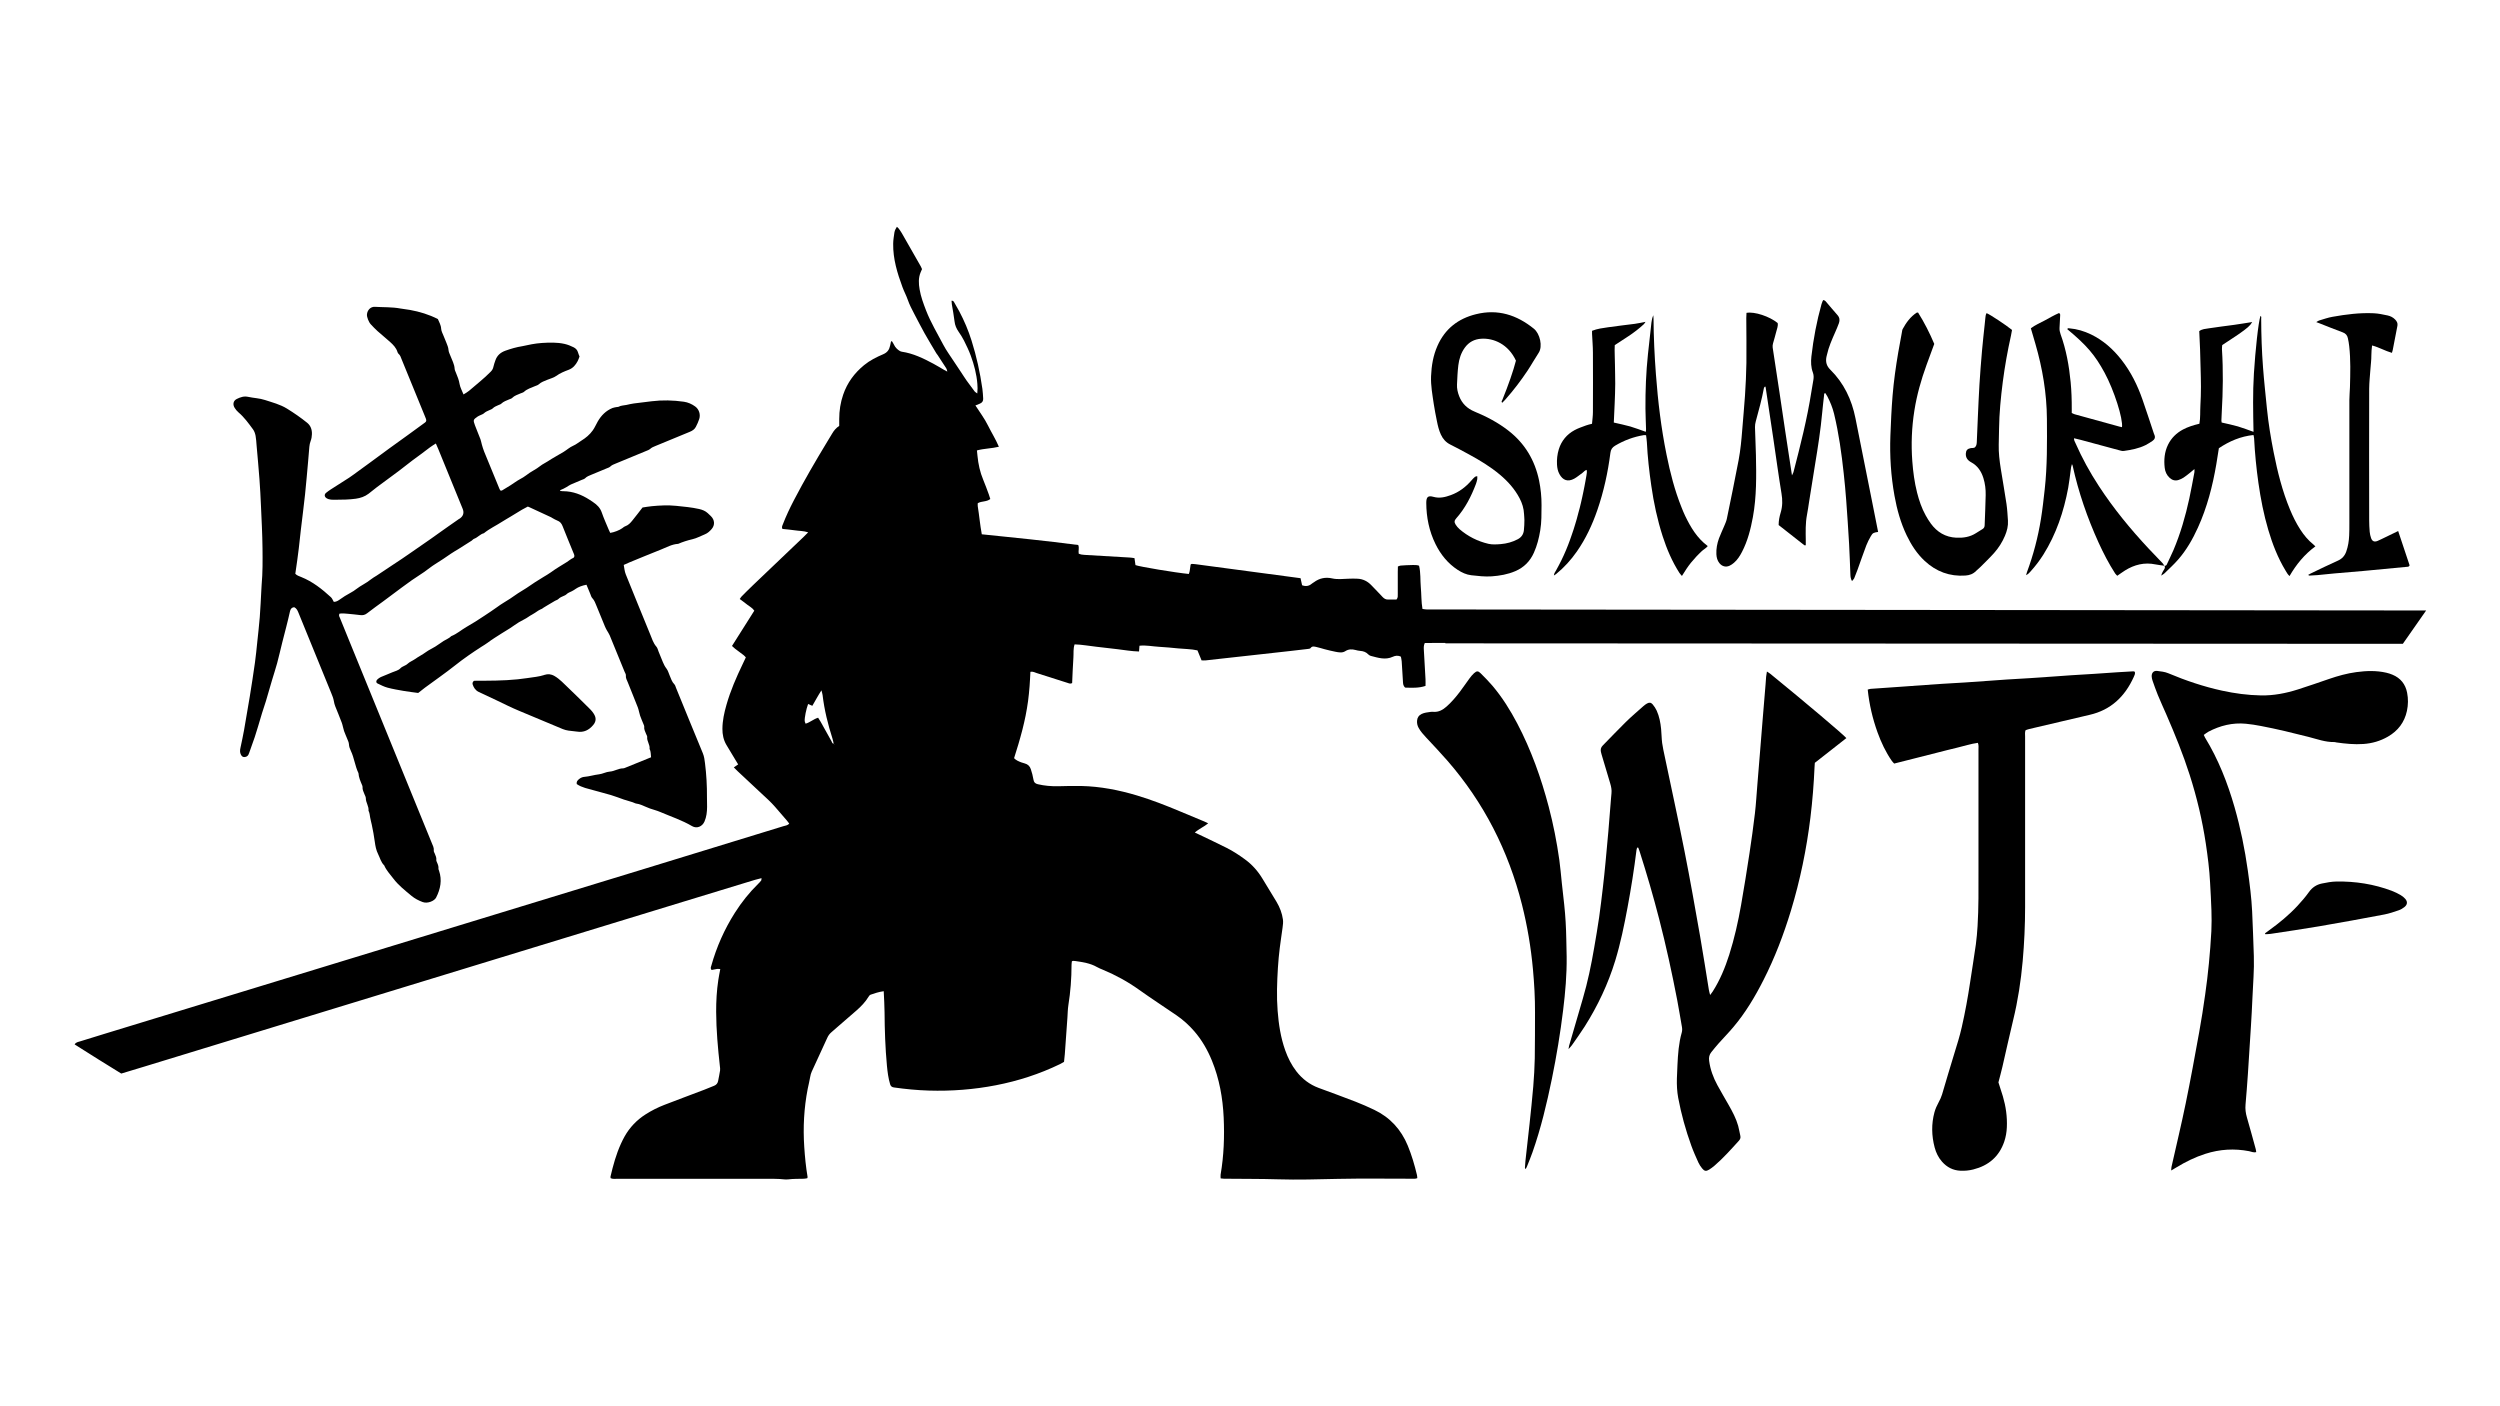 <?xml version="1.0" encoding="UTF-8"?>
<svg id="SamuraiWTFLogoVector_Image" data-name="SamuraiWTFLogoVector Image" xmlns="http://www.w3.org/2000/svg" viewBox="0 0 632 355.5">
  <g>
    <path d="M133.35,128.1c-.55,.29-.99,.51-1.41,.76-.96,.57-1.93,1.15-2.88,1.75-.69,.43-1.4,.81-2.08,1.25-1.54,1-3.22,1.77-4.66,2.94-.95,.23-1.55,1.08-2.46,1.4-.24,.08-.41,.34-.64,.49-1.13,.73-2.27,1.44-3.41,2.16-.61,.38-1.25,.72-1.83,1.13-1.28,.9-2.59,1.77-3.93,2.6-.99,.61-1.89,1.37-2.84,2.03-1.03,.71-2.1,1.38-3.13,2.09-.85,.59-1.68,1.21-2.51,1.82-1.55,1.15-3.09,2.31-4.64,3.46-1.37,1.02-2.78,1.99-4.12,3.05-.56,.44-1.1,.55-1.77,.46-1.04-.14-2.08-.22-3.12-.33-.72-.07-1.43-.14-2.1-.03-.26,.48,0,.8,.13,1.12,.82,2.03,1.64,4.04,2.47,6.07,6.91,16.93,13.83,33.85,20.73,50.78,.25,.62,.6,1.22,.51,1.95-.03,.24,.16,.51,.26,.76,.19,.51,.46,.99,.38,1.57-.03,.2,.09,.44,.18,.65,.22,.5,.43,.99,.36,1.57-.02,.16,.09,.35,.15,.52,.81,2.38,.36,4.64-.75,6.8-.43,.83-2.14,1.58-3.38,1.12-1.03-.38-2-.88-2.84-1.58-1.63-1.36-3.32-2.67-4.61-4.39-.81-1.07-1.75-2.04-2.28-3.3-.83-.78-1.05-1.88-1.54-2.84-.5-.99-.7-2.05-.84-3.11-.2-1.47-.46-2.92-.77-4.36-.13-.61-.31-1.22-.41-1.83-.09-.58-.14-1.15-.41-1.69,.12-1.12-.69-2.05-.68-3.16,0-.34-.22-.69-.35-1.02-.22-.59-.54-1.15-.48-1.82,.02-.17-.07-.36-.14-.52-.4-.96-.83-1.91-.89-2.97-.88-1.8-1.06-3.83-1.93-5.64-.25-.53-.45-1.06-.48-1.68-.02-.48-.28-.95-.46-1.42-.24-.64-.55-1.25-.77-1.9-.23-.68-.33-1.41-.57-2.08-.52-1.41-1.11-2.79-1.66-4.18-.16-.42-.28-.84-.35-1.3-.11-.71-.4-1.39-.67-2.06-2.76-6.78-5.55-13.55-8.3-20.34-.23-.57-.48-1.08-1.07-1.36-.65,.09-.92,.43-1.07,1.13-.57,2.6-1.28,5.18-1.93,7.76-.44,1.75-.83,3.52-1.3,5.26-.39,1.44-.87,2.86-1.29,4.29-.53,1.78-1.03,3.57-1.56,5.34-.3,1-.65,1.98-.96,2.97-.36,1.17-.69,2.34-1.05,3.52-.26,.87-.52,1.74-.81,2.59-.45,1.33-.93,2.65-1.4,3.97-.06,.17-.12,.35-.21,.5-.23,.39-.6,.55-1.03,.56-.4,.01-.65-.23-.84-.59-.3-.56-.26-1.13-.13-1.72,.32-1.51,.65-3.01,.92-4.53,.5-2.81,.98-5.62,1.44-8.44,.46-2.86,.91-5.73,1.31-8.6,.24-1.71,.4-3.42,.58-5.14,.22-2.12,.47-4.25,.64-6.37,.18-2.31,.27-4.62,.4-6.93,.02-.41,.04-.82,.07-1.23,.28-3.08,.25-6.17,.22-9.25-.04-3.57-.23-7.13-.39-10.7-.1-2.25-.21-4.49-.38-6.74-.21-2.86-.48-5.72-.73-8.58-.07-.8-.1-1.61-.25-2.39-.11-.57-.31-1.17-.65-1.63-1.12-1.52-2.22-3.06-3.67-4.29-.39-.33-.69-.71-.96-1.13-.56-.87-.37-1.83,.53-2.27,.9-.44,1.81-.77,2.87-.53,1.41,.31,2.9,.34,4.26,.8,1.88,.62,3.81,1.1,5.55,2.17,1.78,1.1,3.49,2.28,5.11,3.59,.9,.73,1.24,1.75,1.2,2.89-.02,.59-.11,1.16-.33,1.73-.18,.46-.27,.96-.32,1.45-.13,1.27-.2,2.54-.32,3.8-.25,2.76-.48,5.52-.77,8.28-.32,2.98-.71,5.95-1.06,8.92-.18,1.53-.33,3.07-.51,4.6-.12,1.03-.26,2.07-.4,3.09-.15,1.12-.32,2.24-.49,3.41,.41,.44,.98,.61,1.52,.83,2.86,1.15,5.24,3.03,7.48,5.09,.32,.29,.47,.75,.73,1.18,.49,0,.95-.2,1.35-.49,.95-.68,1.93-1.31,2.96-1.85,.48-.25,.93-.55,1.35-.88,1.17-.92,2.55-1.5,3.7-2.45,.44-.36,.97-.65,1.46-.96,1.32-.85,2.61-1.76,3.92-2.61,1.7-1.1,3.36-2.23,5.02-3.39,1.58-1.1,3.17-2.2,4.76-3.3,1.48-1.02,2.91-2.11,4.39-3.12,.89-.61,1.77-1.23,2.65-1.85,.11-.08,.24-.13,.35-.21,.85-.63,1.07-1.44,.66-2.44-2.05-5.01-4.09-10.03-6.14-15.04-.19-.46-.39-.91-.63-1.45-.55,.37-1.05,.63-1.52,1-1.45,1.14-2.96,2.2-4.43,3.3-1.15,.86-2.26,1.78-3.41,2.64-1.83,1.37-3.69,2.72-5.53,4.09-.72,.54-1.41,1.12-2.12,1.67-.96,.73-2.04,1.09-3.23,1.26-1.71,.24-3.42,.25-5.13,.26-.76,0-1.54,.05-2.25-.38-.54-.33-.64-.94-.15-1.35,.38-.32,.79-.61,1.21-.88,1.54-1,3.11-1.96,4.65-2.97,.79-.52,1.54-1.1,2.3-1.65,.98-.71,1.96-1.42,2.94-2.14,1.63-1.19,3.25-2.4,4.88-3.59,1.56-1.13,3.13-2.25,4.69-3.38,1.45-1.05,2.9-2.11,4.35-3.17,.35-.26,.4-.5,.24-.96-.07-.21-.17-.42-.25-.63-1.96-4.8-3.92-9.61-5.89-14.4-.2-.5-.34-1.04-.8-1.41-.13-.1-.2-.3-.26-.47-.33-1.04-1.06-1.78-1.83-2.48-1.04-.94-2.14-1.82-3.19-2.76-.6-.54-1.16-1.13-1.72-1.73-.53-.57-1.01-1.83-.97-2.46,.07-1.11,.92-2.03,2.01-1.96,2.16,.13,4.33,.03,6.48,.43,.8,.15,1.61,.21,2.41,.36,2.41,.44,4.75,1.14,7.03,2.3,.3,.75,.78,1.49,.83,2.45,.04,.65,.42,1.29,.66,1.92,.21,.55,.46,1.09,.67,1.64,.22,.59,.49,1.14,.53,1.81,.03,.52,.32,1.04,.51,1.54,.39,1.06,.98,2.04,1.04,3.21,.02,.35,.21,.69,.34,1.03,.38,.92,.75,1.82,.91,2.83,.15,.87,.62,1.69,.99,2.63,.53-.34,1.01-.58,1.4-.92,1.84-1.6,3.77-3.08,5.48-4.83,.38-.38,.59-.77,.69-1.27,.11-.53,.3-1.04,.48-1.56,.42-1.25,1.28-2.02,2.52-2.47,1.41-.51,2.83-.92,4.31-1.15,.8-.13,1.58-.36,2.38-.49,.84-.14,1.68-.27,2.53-.32,1.93-.12,3.87-.19,5.77,.24,.79,.18,1.56,.49,2.28,.85,.52,.26,.95,.69,1.11,1.31,.09,.35,.25,.68,.38,1.02-.16,.4-.27,.8-.46,1.15-.52,.98-1.18,1.79-2.29,2.21-1.1,.41-2.18,.85-3.16,1.56-.64,.47-1.49,.65-2.24,.97-.75,.32-1.53,.56-2.15,1.14-.25,.24-.64,.32-.98,.47-.95,.42-1.97,.69-2.76,1.43-.22,.2-.57,.26-.86,.39-.74,.34-1.54,.54-2.14,1.16-.17,.18-.48,.24-.73,.35-.7,.31-1.44,.53-2.02,1.1-.18,.18-.48,.24-.73,.36-.49,.23-1,.4-1.41,.81-.21,.22-.54,.32-.83,.45-.5,.22-1,.42-1.41,.81-.22,.21-.55,.3-.83,.44-.24,.12-.51,.21-.73,.36-1.16,.8-1.2,.88-.71,2.22,.44,1.19,.95,2.36,1.4,3.55,.16,.42,.21,.87,.34,1.3,.18,.61,.35,1.22,.59,1.81,1.28,3.16,2.59,6.31,3.89,9.47,.05,.12,.14,.23,.22,.37,.13,0,.28,.05,.38,0,.74-.43,1.46-.87,2.18-1.33,.79-.5,1.54-1.08,2.37-1.53,.55-.3,1.11-.61,1.6-1,1.12-.92,2.47-1.46,3.59-2.38,.55-.44,1.23-.73,1.83-1.13,1.31-.87,2.72-1.6,4.06-2.42,.8-.49,1.52-1.16,2.38-1.53,.77-.33,1.38-.86,2.06-1.28,1.11-.68,2.14-1.53,2.9-2.61,.5-.69,.83-1.51,1.26-2.25,.88-1.52,2.07-2.73,3.72-3.4,.33-.13,.69-.17,1.04-.24,.18-.04,.38,0,.53-.09,.61-.34,1.31-.3,1.96-.45,.61-.14,1.23-.28,1.85-.37,1.51-.2,3.03-.37,4.54-.56,2.72-.34,5.43-.26,8.13,.12,1.04,.15,2.01,.58,2.86,1.2,.97,.7,1.39,2,1.03,3.15-.22,.69-.53,1.36-.86,2-.32,.63-.88,.99-1.54,1.26-2.91,1.18-5.81,2.39-8.7,3.59-.46,.19-.91,.36-1.3,.72-.29,.26-.71,.4-1.08,.55-2.56,1.06-5.13,2.12-7.69,3.18-.46,.19-.92,.35-1.3,.72-.24,.24-.63,.36-.96,.49-1.26,.53-2.53,1.03-3.78,1.57-.58,.25-1.19,.44-1.65,.92-.21,.21-.56,.29-.85,.41-.92,.39-1.85,.76-2.76,1.17-.37,.16-.69,.42-1.04,.62-.27,.16-.55,.31-.83,.45-.28,.14-.57,.25-.85,.37,.05,.35,.29,.17,.43,.22,.12,.05,.27,.03,.4,.03,2.43,.02,4.61,.86,6.62,2.16,.3,.2,.6,.4,.9,.6,1,.66,1.79,1.44,2.2,2.64,.5,1.46,1.15,2.87,1.74,4.3,.12,.29,.26,.57,.39,.84,1-.15,2.35-.68,3.02-1.17,.25-.18,.5-.41,.79-.51,.77-.27,1.29-.83,1.77-1.43,.86-1.05,1.68-2.14,2.59-3.31,.73-.11,1.52-.25,2.32-.33,2.07-.2,4.15-.3,6.21-.09,1.93,.2,3.87,.37,5.78,.8,.83,.19,1.55,.48,2.17,1.04,.27,.24,.53,.5,.79,.75,.98,.95,1.08,2.26,.21,3.27-.47,.54-1,1.05-1.7,1.33-1.06,.42-2.07,1-3.17,1.25-1.25,.29-2.44,.67-3.6,1.17-1.59,.09-2.94,.89-4.37,1.45-2.67,1.05-5.31,2.16-7.96,3.24-.46,.19-.91,.41-1.43,.64,.16,.81,.2,1.6,.51,2.37,2.06,5.05,4.08,10.12,6.17,15.16,.45,1.07,.77,2.23,1.58,3.14,.28,.32,.38,.82,.55,1.24,.36,.88,.71,1.77,1.08,2.65,.25,.58,.51,1.13,.92,1.65,.38,.49,.54,1.14,.79,1.72,.34,.79,.57,1.62,1.21,2.26,.21,.21,.28,.56,.4,.86,2.26,5.52,4.49,11.04,6.78,16.54,.34,.82,.45,1.67,.55,2.5,.36,2.86,.52,5.73,.5,8.62,0,.81,.04,1.63,.03,2.44-.01,1.27-.14,2.53-.66,3.72-.55,1.27-1.94,1.86-3.13,1.16-2.56-1.51-5.38-2.43-8.08-3.59-.83-.36-1.72-.57-2.57-.87-.34-.12-.67-.27-1.01-.41-.8-.33-1.56-.73-2.44-.83-.3-.04-.59-.23-.89-.33-.6-.2-1.21-.38-1.81-.56-.13-.04-.26-.06-.39-.11-1.11-.39-2.2-.82-3.33-1.16-1.43-.43-2.88-.77-4.31-1.19-1.46-.43-3-.67-4.32-1.58-.15-.71,.34-1.1,.8-1.43,.32-.22,.75-.38,1.13-.4,1.25-.1,2.44-.5,3.68-.64,.92-.1,1.81-.63,2.73-.69,1.2-.08,2.21-.84,3.42-.82,.17,0,.35-.1,.52-.16,2.15-.87,4.29-1.74,6.5-2.64-.11-.73-.01-1.45-.38-2.11,.15-1.07-.72-1.94-.6-3.02,.03-.24-.18-.51-.27-.76-.21-.59-.57-1.13-.48-1.82,.03-.2-.1-.44-.18-.65-.28-.72-.62-1.42-.86-2.15-.23-.67-.32-1.4-.57-2.07-.82-2.12-1.7-4.22-2.53-6.33-.23-.58-.58-1.12-.5-1.81,.03-.28-.2-.59-.32-.89-1.25-3.07-2.5-6.15-3.77-9.22-.19-.45-.49-.86-.73-1.29-.17-.32-.35-.64-.48-.97-.69-1.68-1.37-3.37-2.07-5.05-.31-.75-.56-1.52-1.15-2.14-.24-.25-.32-.65-.46-.98-.33-.79-.66-1.58-.98-2.36-1.09,.2-2.06,.58-2.69,1.02-.33,.23-.67,.46-1.03,.63-.49,.23-1,.41-1.4,.82-.15,.16-.38,.24-.59,.33-.5,.22-1,.41-1.4,.82-.21,.21-.56,.29-.83,.44-.31,.17-.62,.36-.93,.55s-.62,.36-.93,.55c-.35,.21-.69,.41-1.04,.63-.15,.09-.28,.24-.44,.3-.63,.26-1.19,.61-1.75,1.02-.5,.36-1.09,.6-1.61,.98-.75,.55-1.65,.91-2.45,1.4-.76,.47-1.48,1.01-2.23,1.5-.68,.44-1.39,.84-2.07,1.28-1.2,.78-2.44,1.51-3.58,2.38-.5,.38-1.05,.69-1.58,1.03-2.3,1.48-4.55,3.03-6.7,4.74-2.46,1.95-5.06,3.74-7.59,5.61-.54,.4-1.06,.83-1.7,1.33-1.15-.16-2.4-.3-3.64-.51-1.38-.24-2.76-.47-4.11-.83-.87-.23-1.69-.66-2.51-1.05-.42-.2-.44-.67-.07-1.02,.26-.24,.56-.47,.88-.61,.96-.42,1.95-.77,2.9-1.2,.7-.31,1.5-.43,2.06-1.02,.51-.54,1.28-.62,1.83-1.15,.5-.48,1.22-.73,1.82-1.15,.91-.65,1.92-1.14,2.83-1.81,.72-.53,1.56-.89,2.33-1.37,.72-.45,1.41-.97,2.12-1.43,.64-.41,1.39-.66,1.93-1.22,1.4-.55,2.52-1.56,3.8-2.3,1.55-.9,3.09-1.83,4.57-2.85,1.07-.74,2.18-1.41,3.22-2.19,1.04-.78,2.18-1.41,3.27-2.12,.67-.44,1.32-.93,2-1.37,.72-.47,1.46-.89,2.18-1.36,.72-.46,1.41-.97,2.12-1.43,.71-.46,1.45-.9,2.17-1.35,.61-.38,1.25-.72,1.83-1.15,1.3-.96,2.7-1.76,4.07-2.62,.53-.33,.99-.77,1.58-1.02,.27-.12,.34-.42,.28-.71-.05-.22-.15-.43-.24-.64-.91-2.23-1.84-4.46-2.72-6.7-.27-.69-.66-1.16-1.36-1.41-.42-.15-.8-.41-1.2-.62-.12-.07-.23-.15-.35-.21-1.89-.88-3.79-1.76-5.68-2.63-.08-.04-.17-.05-.26-.07h0Z"/>
    <path d="M413.89,214.25c-.06,.2-.16,.41-.18,.61-.6,4.88-1.37,9.72-2.27,14.55-.84,4.51-1.76,9.01-3.1,13.41-1.8,5.9-4.42,11.44-7.71,16.65-1.02,1.61-2.14,3.16-3.23,4.73-.2,.29-.46,.54-.88,1.02,.07-.46,.09-.65,.14-.83,1.15-3.97,2.3-7.94,3.47-11.91,1.25-4.24,2.14-8.55,2.88-12.9,.44-2.55,.88-5.11,1.25-7.67,.36-2.52,.65-5.05,.95-7.57,.25-2.12,.47-4.25,.67-6.37,.25-2.58,.48-5.16,.71-7.74,.24-2.81,.46-5.62,.68-8.43,.03-.41,.06-.82,.11-1.22,.1-.88-.07-1.7-.32-2.54-.75-2.43-1.46-4.87-2.18-7.31-.07-.22-.12-.44-.17-.66-.13-.62,0-1.14,.47-1.61,1.95-1.97,3.85-4,5.83-5.94,1.43-1.4,2.96-2.69,4.45-4.02,.27-.24,.57-.46,.88-.64,.57-.33,1.03-.3,1.46,.21,.4,.48,.76,1.02,1.02,1.59,.66,1.46,.95,3.03,1.11,4.62,.12,1.17,.11,2.36,.26,3.53,.15,1.12,.41,2.23,.64,3.34,1.68,8.05,3.45,16.08,5.04,24.15,1.41,7.13,2.67,14.3,3.93,21.46,.79,4.47,1.46,8.97,2.2,13.45,.06,.38,.18,.76,.32,1.33,.29-.39,.49-.63,.65-.88,1.85-2.9,3.14-6.04,4.18-9.3,1.31-4.12,2.25-8.33,3-12.59,.76-4.34,1.46-8.7,2.12-13.05,.51-3.37,.98-6.75,1.38-10.13,.28-2.39,.41-4.8,.61-7.2,.24-2.9,.48-5.8,.71-8.7,.22-2.72,.44-5.44,.66-8.16,.23-2.81,.47-5.62,.7-8.43,.06-.68,.09-1.36,.15-2.04,.04-.4,.12-.79,.2-1.3,.37,.25,.64,.4,.87,.59,8.81,7.18,18.48,15.35,19.21,16.24-2.61,2.11-5.3,4.11-7.97,6.25-.02,.33-.05,.69-.07,1.04-.19,4.27-.52,8.53-1.04,12.77-.98,8-2.6,15.87-4.94,23.59-1.83,6.01-4.06,11.86-6.91,17.47-2.14,4.23-4.56,8.29-7.63,11.93-1.2,1.43-2.51,2.76-3.75,4.15-.63,.71-1.23,1.46-1.83,2.2-.51,.63-.66,1.32-.55,2.16,.28,2.2,1.04,4.24,2.08,6.16,.93,1.72,1.94,3.4,2.9,5.1,.94,1.66,1.84,3.35,2.36,5.2,.23,.83,.35,1.69,.55,2.53,.12,.5-.05,.88-.37,1.24-1.99,2.18-3.95,4.4-6.2,6.33-.41,.35-.86,.68-1.32,.97-.76,.47-1.2,.4-1.77-.31-.37-.46-.71-.96-.95-1.49-.63-1.41-1.27-2.82-1.79-4.27-1.42-3.94-2.54-7.96-3.31-12.08-.3-1.62-.37-3.25-.33-4.89,.03-1.13,.09-2.27,.14-3.4,.13-2.77,.32-5.54,1.09-8.23,.14-.5,.12-.98,.03-1.48-.4-2.24-.75-4.48-1.18-6.71-1.32-6.87-2.81-13.71-4.56-20.49-1.48-5.77-3.15-11.48-4.96-17.15-.1-.3-.22-.59-.32-.88-.08-.01-.16-.02-.24-.04h0Z"/>
    <path d="M505.21,273.64c.38,1.18,.77,2.34,1.12,3.52,.75,2.55,1.12,5.15,1,7.81-.05,1.24-.26,2.45-.65,3.61-1.29,3.81-3.98,6.09-7.84,7.06-1.06,.27-2.15,.37-3.25,.32-1.88-.09-3.4-.88-4.64-2.28-.92-1.04-1.52-2.27-1.87-3.6-.78-2.96-.85-5.94-.05-8.9,.24-.87,.62-1.71,1.05-2.5,.35-.65,.66-1.29,.87-1.99,1.02-3.44,2.03-6.89,3.09-10.32,.69-2.22,1.38-4.42,1.89-6.68,.86-3.77,1.55-7.57,2.12-11.39,.48-3.19,1-6.37,1.45-9.57,.21-1.53,.33-3.07,.43-4.62,.28-4.63,.24-9.27,.23-13.91,0-10.24,0-20.48,0-30.71,0-.53,.09-1.08-.15-1.7-1.8,.24-3.52,.83-5.27,1.23-1.77,.41-3.52,.88-5.28,1.32s-3.52,.89-5.28,1.34-3.52,.89-5.33,1.35c-.22-.24-.45-.46-.62-.71-1.54-2.22-2.67-4.65-3.59-7.18-1.25-3.48-2.09-7.05-2.48-10.81,.26-.07,.5-.17,.75-.19,2.63-.19,5.26-.36,7.89-.55,1.95-.14,3.9-.28,5.85-.42,1.45-.1,2.9-.21,4.35-.3,1.91-.12,3.81-.22,5.72-.34,2.04-.13,4.08-.28,6.12-.43,1.5-.11,2.99-.23,4.49-.32,1.91-.12,3.81-.22,5.72-.34,2-.13,3.99-.27,5.98-.41,1.54-.11,3.08-.23,4.62-.33,1.91-.12,3.81-.22,5.72-.35,2-.13,3.99-.28,5.99-.41,1.31-.09,2.63-.16,3.95-.23,.13,0,.25,.08,.38,.12,.14,.5-.1,.92-.28,1.32-2.23,4.92-5.75,8.32-11.15,9.56-5.09,1.17-10.17,2.38-15.25,3.58-.31,.07-.61,.19-.94,.3-.21,.51-.12,1.06-.12,1.6,0,14.38,0,28.76,0,43.14,0,4.55-.21,9.09-.61,13.62-.45,5.03-1.21,10.01-2.41,14.93-.95,3.93-1.81,7.88-2.72,11.82-.3,1.28-.65,2.55-1.01,3.95h0Z"/>
    <path d="M557.12,185.8c.15,.32,.21,.49,.3,.64,3.37,5.51,5.71,11.46,7.48,17.64,1.5,5.25,2.59,10.59,3.35,16,.48,3.42,.92,6.85,1.09,10.3,.18,3.77,.3,7.54,.43,11.31,.12,3.5-.21,6.99-.35,10.49-.1,2.45-.24,4.9-.39,7.35-.24,3.99-.49,7.98-.76,11.97-.17,2.59-.38,5.17-.6,7.75-.1,1.11,.04,2.16,.35,3.23,.77,2.66,1.5,5.34,2.23,8.01,.07,.24,.08,.51,.12,.76-.69,.19-1.23-.12-1.79-.23-3.74-.72-7.42-.5-11.04,.66-2.61,.83-5.05,2.04-7.38,3.46-.38,.23-.77,.46-1.28,.76,.03-.39,.02-.65,.07-.89,1.2-5.36,2.5-10.71,3.6-16.09,1.23-5.96,2.31-11.95,3.4-17.95,.58-3.17,1.07-6.37,1.52-9.56,.37-2.61,.69-5.23,.94-7.85,.26-2.71,.48-5.43,.62-8.15,.09-1.77,.07-3.55,.02-5.32-.07-2.32-.22-4.63-.34-6.95-.17-3.32-.59-6.61-1.08-9.89-.89-5.9-2.26-11.68-4.08-17.36-1.66-5.2-3.72-10.25-5.89-15.25-.73-1.67-1.49-3.32-2.18-5-.48-1.17-.89-2.37-1.31-3.56-.12-.34-.2-.71-.22-1.06-.05-.92,.5-1.53,1.41-1.41,.93,.13,1.87,.2,2.77,.58,4.4,1.85,8.91,3.38,13.58,4.4,3.25,.71,6.53,1.15,9.86,1.21,3.21,.06,6.33-.55,9.37-1.52,2.64-.84,5.25-1.75,7.87-2.65,2.24-.77,4.51-1.4,6.86-1.72,2.53-.34,5.07-.43,7.59,.15,.53,.12,1.05,.29,1.55,.5,2.05,.85,3.29,2.4,3.71,4.56,.3,1.52,.28,3.08-.05,4.61-.62,2.88-2.26,5.02-4.8,6.49-1.92,1.11-4,1.71-6.21,1.86-2.28,.16-4.54-.07-6.8-.39-.18-.03-.36-.1-.53-.1-2.27,.05-4.37-.75-6.52-1.3-4-1.02-8.02-2-12.08-2.77-1.25-.24-2.51-.44-3.77-.56-3.36-.32-6.5,.46-9.46,2.01-.4,.21-.74,.51-1.19,.82h0Z"/>
    <path d="M385.68,295.53c-.1-.15-.19-.22-.18-.28,.03-.59,.07-1.18,.13-1.77,.34-3.12,.71-6.23,1.04-9.35,.33-3.17,.68-6.33,.94-9.5,.19-2.36,.33-4.72,.38-7.08,.07-3.87,.04-7.73,.06-11.6,.02-3.64-.19-7.27-.52-10.9-.51-5.54-1.42-11-2.78-16.38-3.43-13.59-9.62-25.76-18.83-36.35-1.73-1.99-3.55-3.9-5.35-5.83-.71-.77-1.42-1.54-1.93-2.46-.32-.57-.46-1.17-.41-1.83,.06-.8,.44-1.37,1.15-1.71,.71-.34,1.48-.41,2.25-.52,.22-.03,.46-.04,.68-.02,1.38,.12,2.45-.5,3.43-1.38,1.26-1.13,2.35-2.41,3.36-3.75,.82-1.09,1.58-2.22,2.39-3.32,.35-.47,.73-.94,1.16-1.33,.65-.59,1.04-.59,1.65,.03,1.03,1.03,2.06,2.06,3,3.17,2.48,2.93,4.5,6.17,6.28,9.56,3.5,6.67,6.01,13.73,7.93,21,1.17,4.44,2.05,8.95,2.69,13.49,.27,1.93,.42,3.89,.63,5.83,.2,1.81,.41,3.62,.6,5.42,.32,2.94,.48,5.89,.53,8.85,.02,1.45,.08,2.91,.09,4.36,.05,4.51-.34,8.99-.89,13.47-.71,5.83-1.67,11.61-2.84,17.35-1.29,6.28-2.77,12.51-4.9,18.57-.42,1.2-.91,2.38-1.38,3.56-.09,.24-.23,.46-.36,.73h0Z"/>
    <path d="M474.81,134.47c-1.19,.17-1.39,.25-1.87,1.09-.43,.75-.83,1.52-1.14,2.32-.77,2.04-1.48,4.1-2.22,6.16-.26,.73-.54,1.45-.84,2.16-.1,.22-.31,.4-.55,.7-.35-.6-.39-1.13-.41-1.66-.12-2.59-.18-5.18-.33-7.77-.21-3.67-.46-7.35-.73-11.02-.17-2.27-.38-4.53-.63-6.79-.55-5.06-1.24-10.11-2.44-15.06-.38-1.56-.98-3.02-1.72-4.44-.15-.28-.34-.53-.5-.79-.37,.07-.28,.34-.3,.53-.16,1.44-.34,2.89-.47,4.34-.4,4.39-1.08,8.75-1.8,13.1-.53,3.18-1.02,6.37-1.53,9.56-.17,1.08-.31,2.16-.52,3.23-.41,2.12-.34,4.26-.31,6.39,0,.44,0,.88,0,1.32-.18,0-.29,.04-.35,0-2.18-1.71-4.36-3.42-6.51-5.11,0-1.15,.22-2.18,.52-3.17,.48-1.6,.48-3.17,.2-4.82-.75-4.57-1.37-9.17-2.05-13.76-.65-4.36-1.31-8.72-1.96-13.08,0-.04-.04-.08-.12-.22-.12,.15-.27,.24-.3,.37-.53,2.86-1.31,5.67-2.07,8.47-.13,.48-.21,.98-.2,1.47,.06,2.36,.19,4.72,.24,7.09,.11,5.23,.18,10.46-.77,15.64-.56,3.05-1.32,6.04-2.76,8.81-.53,1.01-1.13,1.98-2.01,2.73-.34,.29-.72,.57-1.12,.75-.95,.44-1.89,.18-2.56-.63-.54-.66-.74-1.45-.78-2.28-.06-1.38,.19-2.72,.66-4.01,.39-1.06,.9-2.08,1.33-3.13,.24-.59,.52-1.17,.65-1.79,1.02-4.94,2.04-9.88,2.98-14.84,.48-2.55,.72-5.13,.92-7.72,.22-2.86,.5-5.71,.69-8.56,.18-2.77,.32-5.54,.36-8.31,.05-3.77-.02-7.55-.03-11.33,0-.45,.03-.9,.05-1.32,2-.37,5.81,.88,7.88,2.57,.16,.78-.2,1.5-.37,2.25-.22,.97-.55,1.92-.8,2.89-.09,.34-.14,.72-.09,1.06,.57,3.82,1.16,7.64,1.74,11.46,.49,3.28,.97,6.56,1.46,9.84,.54,3.59,1.09,7.18,1.68,11.02,.19-.42,.32-.62,.38-.83,1.74-6.73,3.46-13.47,4.53-20.35,.15-.99,.34-1.97,.5-2.96,.11-.64,.1-1.26-.13-1.88-.49-1.31-.52-2.68-.37-4.04,.51-4.48,1.35-8.9,2.56-13.24,.07-.26,.17-.51,.28-.77,.03-.08,.11-.14,.23-.28,.16,.1,.38,.16,.51,.31,1.01,1.17,1.99,2.37,3.02,3.52,.55,.63,.62,1.3,.36,2.03-.28,.77-.6,1.52-.93,2.27-.82,1.87-1.67,3.74-2.1,5.75-.04,.18-.09,.35-.13,.53-.24,1.24,.03,2.28,.98,3.21,3.44,3.4,5.42,7.57,6.36,12.28,1.4,7,2.79,14,4.19,20.99,.51,2.54,1.01,5.08,1.53,7.71h0Z"/>
    <path d="M373.45,120.39c0,.3,.04,.53,0,.74-.08,.4-.18,.8-.32,1.18-1.2,3.17-2.71,6.16-4.98,8.71-.5,.56-.56,.98-.17,1.59,.27,.42,.59,.82,.96,1.14,2.14,1.85,4.61,3.09,7.34,3.73,.99,.23,2.09,.15,3.12,.07,1.5-.13,2.94-.51,4.29-1.23,.93-.49,1.44-1.25,1.55-2.26,.1-.86,.12-1.72,.13-2.59,0-.5-.07-1-.09-1.5-.06-1.44-.47-2.76-1.14-4.03-1.23-2.33-2.95-4.25-4.95-5.93-2.41-2.03-5.1-3.65-7.86-5.15-1.56-.85-3.12-1.69-4.7-2.48-1.12-.56-1.87-1.42-2.38-2.53-.5-1.08-.77-2.23-1-3.39-.28-1.43-.58-2.85-.79-4.29-.34-2.34-.78-4.67-.69-7.05,.11-2.66,.53-5.24,1.62-7.69,1.9-4.31,5.23-6.89,9.74-8,5.51-1.37,10.3,.17,14.62,3.66,1.58,1.28,2.28,4.5,1.23,6.09-.98,1.48-1.83,3.04-2.81,4.51-1.69,2.54-3.54,4.96-5.56,7.25-.27,.3-.56,.59-.84,.88-.35-.31-.05-.53,.03-.74,1.53-3.77,2.76-7.3,3.43-9.91-1.93-4.16-5.61-5.73-8.76-5.54-1.75,.11-3.13,.84-4.16,2.25-.96,1.32-1.44,2.84-1.64,4.43-.2,1.62-.26,3.26-.34,4.9-.05,1.01,.18,1.99,.54,2.93,.73,1.88,2.04,3.15,3.92,3.92,3.03,1.25,5.92,2.77,8.53,4.8,4.17,3.24,6.69,7.48,7.76,12.61,.42,2.06,.63,4.13,.62,6.23-.02,2.14,.03,4.28-.33,6.4-.32,1.93-.79,3.82-1.6,5.62-.97,2.17-2.51,3.73-4.71,4.67-1.91,.82-3.91,1.16-5.96,1.31-1.74,.12-3.46-.09-5.17-.28-1.23-.14-2.36-.67-3.4-1.34-2.51-1.63-4.32-3.88-5.63-6.53-1.62-3.28-2.32-6.78-2.34-10.42,0-1.48,.43-1.92,1.8-1.53,1.56,.44,2.98,.08,4.39-.43,2.1-.76,3.82-2.07,5.27-3.76,.26-.31,.55-.61,.86-.87,.12-.1,.32-.1,.59-.17h0Z"/>
    <path d="M547.18,143.02c-.76-.11-1.52-.19-2.28-.34-2.78-.58-5.32,.06-7.69,1.53-.65,.41-1.27,.87-1.97,1.35-.18-.21-.39-.38-.53-.59-1.61-2.49-2.96-5.11-4.19-7.8-2.85-6.27-5.08-12.74-6.56-19.47-.02-.09-.07-.16-.17-.38-.09,.32-.17,.54-.21,.76-.05,.27-.07,.54-.11,.81-.21,1.48-.36,2.98-.63,4.45-1.12,5.99-3.03,11.7-6.29,16.89-.95,1.5-2.03,2.91-3.22,4.23-.29,.32-.56,.67-1.14,.94,.11-.36,.15-.57,.23-.77,1.62-4.36,2.79-8.84,3.53-13.43,.4-2.47,.67-4.95,.95-7.44,.66-5.94,.6-11.9,.56-17.85-.04-6.45-1.11-12.76-2.9-18.95-.38-1.31-.76-2.61-1.16-3.97,1.1-.85,2.37-1.36,3.55-2,1.19-.65,2.36-1.33,3.56-1.85,.33,.15,.31,.39,.3,.61-.05,1.04-.11,2.09-.16,3.13-.03,.55,.07,1.07,.26,1.6,1.42,3.91,2.15,7.97,2.55,12.11,.22,2.27,.29,4.54,.28,6.81v1c.27,.12,.5,.26,.75,.33,3.76,1.04,7.53,2.07,11.29,3.11,.22,.06,.44,.1,.66,.15,.3-2.13-2.01-9.36-4.4-13.77-2.43-4.48-4.49-6.89-9.42-11,.06-.34,.33-.24,.52-.22,1.92,.16,3.74,.71,5.47,1.54,3.09,1.5,5.58,3.72,7.69,6.41,2.38,3.04,4.07,6.45,5.33,10.08,.99,2.83,1.91,5.69,2.86,8.53,.04,.13,.09,.26,.15,.38,.28,.65,.06,1.15-.49,1.52-.57,.37-1.13,.76-1.74,1.06-1.73,.86-3.61,1.21-5.5,1.48-.42,.06-.9-.1-1.33-.22-3.2-.86-6.4-1.73-9.6-2.59-.51-.14-1.04-.25-1.66-.4-.04,.52,.2,.86,.35,1.2,1.67,3.8,3.66,7.42,5.93,10.89,3.69,5.65,7.96,10.86,12.56,15.78,1.18,1.26,2.39,2.49,3.58,3.75,.17,.18,.28,.44,.41,.65l.03-.03h.01Z"/>
    <path d="M484.88,79c1.6,2.54,2.95,5.21,4.1,7.94-.67,1.82-1.31,3.56-1.95,5.31-1.37,3.77-2.46,7.61-3.08,11.57-.67,4.24-.84,8.5-.52,12.78,.2,2.68,.55,5.34,1.21,7.94,.51,1.99,1.16,3.93,2.16,5.73,.4,.71,.82,1.42,1.31,2.08,1.59,2.17,3.69,3.45,6.44,3.58,1.77,.08,3.44-.17,4.96-1.14,.57-.37,1.16-.71,1.73-1.08,.32-.21,.47-.52,.48-.92,.08-2.54,.22-5.09,.26-7.63,.03-1.45-.14-2.9-.58-4.31-.54-1.72-1.47-3.12-3.09-3.99-.87-.47-1.4-1.14-1.35-2.18,.04-.83,.4-1.23,1.22-1.39,.39-.08,.84,.06,1.16-.28,.36-.4,.38-.92,.4-1.42,.1-2.04,.17-4.09,.26-6.13,.13-2.72,.23-5.45,.4-8.17,.18-2.9,.41-5.81,.66-8.7,.19-2.22,.45-4.43,.68-6.65,.05-.5,.1-1,.15-1.49,.05-.44,.07-.9,.32-1.29,.96,.4,4.86,2.98,6.43,4.25-.08,.45-.15,.93-.26,1.41-.86,3.86-1.56,7.75-2.07,11.68-.51,3.97-.9,7.95-.95,11.96-.01,1.32-.05,2.64-.08,3.95-.05,2.05,.2,4.09,.52,6.11,.47,2.96,1,5.92,1.44,8.88,.2,1.39,.27,2.8,.37,4.21,.09,1.35-.24,2.61-.76,3.85-.68,1.61-1.61,3.07-2.76,4.36-1.09,1.22-2.28,2.35-3.43,3.51-.35,.35-.76,.66-1.11,1.01-.74,.76-1.64,1.09-2.68,1.16-3.99,.28-7.42-1-10.33-3.72-1.96-1.83-3.38-4.04-4.53-6.43-1.52-3.18-2.46-6.54-3.08-10-.91-5.03-1.23-10.11-1.04-15.21,.13-3.4,.28-6.82,.56-10.21,.3-3.62,.81-7.23,1.42-10.81,.3-1.75,.63-3.49,.95-5.23,.04-.22,.05-.47,.15-.66,.9-1.65,1.97-3.16,3.59-4.2,.03-.02,.09,0,.32-.02h0Z"/>
    <path d="M402.46,83.63c1.38-.55,2.74-.7,4.08-.9,2.24-.33,4.51-.57,6.76-.87,.85-.11,1.68-.31,2.69-.5-.2,.28-.29,.48-.44,.61-1.21,1.11-2.5,2.11-3.87,3.01-1.14,.74-2.28,1.49-3.47,2.27-.09,1.63,.05,3.26,.05,4.89,0,1.64,.09,3.27,.07,4.91,0,1.64-.08,3.27-.14,4.91-.06,1.62-.15,3.25-.22,4.86,1.44,.34,2.82,.61,4.16,.99,1.3,.38,2.56,.88,3.93,1.35,.03-.26,.07-.46,.06-.67-.05-1.73-.13-3.45-.15-5.18-.03-4.59,.15-9.18,.63-13.75,.28-2.67,.57-5.33,.88-8,.07-.63,.21-1.24,.47-1.87,.02,.27,.06,.55,.06,.82,.03,4.73,.25,9.45,.61,14.17,.51,6.8,1.32,13.57,2.68,20.26,.92,4.55,2.06,9.04,3.8,13.35,.29,.72,.57,1.43,.91,2.13,1.39,2.88,3,5.61,5.71,7.63-.45,.57-1.09,.85-1.56,1.32-.45,.45-.92,.88-1.35,1.35-.46,.5-.91,1.02-1.34,1.54-.4,.49-.77,1.01-1.13,1.54-.38,.56-.73,1.13-1.15,1.8-.24-.29-.46-.51-.63-.76-1.85-2.89-3.19-6.02-4.24-9.28-1.34-4.16-2.25-8.42-2.87-12.75-.53-3.65-.94-7.3-1.12-10.98-.03-.58-.13-1.16-.2-1.8-.23-.02-.41-.06-.57-.03-2.59,.42-4.99,1.32-7.25,2.66-.74,.44-1.09,.96-1.2,1.82-.63,4.93-1.68,9.76-3.3,14.46-1.28,3.71-2.92,7.24-5.18,10.48-1.49,2.14-3.23,4.05-5.25,5.7-.13,.11-.29,.19-.56,.37,.04-.61,.38-.94,.57-1.32,.22-.45,.48-.88,.71-1.32,.21-.4,.42-.8,.62-1.21,.2-.41,.39-.82,.58-1.23,.2-.46,.41-.91,.6-1.37,.18-.42,.35-.84,.51-1.26,.16-.42,.32-.85,.48-1.28s.3-.86,.45-1.29c.16-.47,.32-.94,.48-1.42,.14-.43,.27-.87,.4-1.3,.13-.44,.27-.87,.39-1.31,.13-.48,.25-.97,.38-1.45,.12-.44,.24-.88,.36-1.32s.22-.88,.32-1.32c.11-.49,.22-.98,.33-1.46,.1-.44,.19-.89,.28-1.33,.09-.44,.18-.89,.27-1.34,.09-.45,.17-.89,.25-1.34,.09-.49,.19-.98,.26-1.48,.06-.43,.17-.87,.04-1.36-.49,.14-.71,.51-1.03,.74-.71,.49-1.36,1.08-2.11,1.49-1.6,.87-2.88,.43-3.75-1.18-.4-.74-.55-1.54-.6-2.36-.07-1.33,.07-2.64,.46-3.91,.67-2.14,2.03-3.76,3.98-4.82,.91-.5,1.91-.82,2.89-1.19,.46-.18,.95-.27,1.52-.42,.08-.98,.23-1.97,.23-2.96,.02-5,.03-10.01,0-15.01,0-1.59-.15-3.18-.22-4.77-.01-.22,0-.45,0-.77v.02Z"/>
    <path d="M547.15,143.05c.3,0,.51-.09,.64-.39,.54-1.2,1.14-2.38,1.66-3.59,1.78-4.2,3.03-8.56,4-13.01,.48-2.22,.88-4.46,1.3-6.69,.04-.2,0-.42,0-.79-.45,.38-.78,.67-1.13,.94-.53,.42-1.06,.86-1.63,1.23-.38,.25-.8,.44-1.23,.58-.85,.28-1.6,.08-2.27-.53-.75-.68-1.14-1.56-1.25-2.52-.23-2.01-.07-4,.84-5.86,.83-1.69,2.11-2.94,3.76-3.83,1.29-.69,2.67-1.11,4.17-1.47,.28-1.53,.16-3.07,.25-4.6,.1-1.59,.13-3.18,.14-4.77,0-1.54-.05-3.09-.09-4.64-.04-1.59-.07-3.18-.13-4.77-.06-1.54-.14-3.08-.21-4.63,.72-.55,1.57-.57,2.35-.7,2.15-.35,4.32-.58,6.48-.89,1.52-.21,3.04-.47,4.56-.71-.52,.91-1.17,1.51-3.56,3.16-1.31,.9-2.65,1.75-4.02,2.66-.03,.35-.09,.71-.07,1.06,.34,5.32,.26,10.63-.05,15.95-.04,.68-.07,1.36-.09,2.05,0,.17,.04,.35,.06,.52,1.41,.33,2.78,.6,4.12,.99,1.29,.38,2.55,.88,3.94,1.37-.1-4.98-.21-9.88,.1-14.78,.36-5.75,1.12-12.96,1.66-14.54,.3,.18,.18,.49,.18,.73,.01,4.09,.15,8.18,.46,12.26,.26,3.49,.65,6.97,.99,10.45,.37,3.71,.98,7.39,1.7,11.05,.97,4.91,2.18,9.76,4.1,14.4,.75,1.81,1.61,3.56,2.68,5.2,.9,1.38,1.94,2.64,3.23,3.67,.17,.14,.32,.3,.54,.51-2.77,2.03-4.84,4.58-6.54,7.51-.5-.46-.74-.95-1.02-1.41-1.94-3.21-3.29-6.68-4.35-10.27-1.15-3.89-1.92-7.85-2.49-11.86-.53-3.74-.9-7.49-1.09-11.26-.01-.26-.09-.52-.16-.86-3.24,.34-6.08,1.55-8.75,3.34-.21,1.34-.41,2.68-.64,4.02-.94,5.53-2.33,10.93-4.66,16.06-1.32,2.91-2.9,5.68-5.01,8.09-1.07,1.23-2.29,2.33-3.46,3.48-.18,.17-.41,.29-.81,.56,.2-.79,.57-1.25,.84-1.74,.15-.28,.11-.51-.02-.77l-.03,.03h0Z"/>
    <path d="M606.25,134.23c1.01,3.03,1.97,5.91,2.9,8.7-.21,.42-.51,.35-.77,.37-3.58,.34-7.15,.69-10.72,1.02-2.49,.23-4.98,.42-7.48,.64-1.45,.13-2.89,.3-4.34,.43-.68,.06-1.36,.09-2.04,.12-.07,0-.13-.07-.3-.17,.24-.13,.41-.25,.6-.34,2.3-1.1,4.58-2.23,6.9-3.26,1.09-.48,1.75-1.23,2.14-2.32,.46-1.3,.67-2.65,.73-4.01,.05-1,.05-2,.05-3,0-10.42,0-20.84,0-31.27,0-1.09,.12-2.18,.15-3.27,.09-3.46,.2-6.92-.19-10.36-.07-.68-.19-1.35-.34-2.02-.15-.71-.54-1.19-1.27-1.46-2-.74-3.98-1.54-5.96-2.32-.2-.08-.4-.15-.76-.28,.32-.19,.49-.34,.69-.4,1.13-.33,2.25-.74,3.4-.94,3.45-.62,6.93-1.06,10.44-.9,1.17,.05,2.34,.31,3.49,.55,.71,.15,1.38,.48,1.9,1.01,.43,.44,.73,.94,.6,1.59-.4,2.05-.79,4.11-1.19,6.16-.04,.22-.13,.43-.2,.7-1.73-.49-3.26-1.41-5.02-1.87-.1,.89-.19,1.69-.18,2.51,.01,1.17-.16,2.35-.24,3.53-.11,1.63-.3,3.26-.31,4.9-.03,11.1-.02,22.21,0,33.31,0,.95,.05,1.91,.13,2.86,.05,.54,.17,1.08,.35,1.59,.29,.81,.82,1.04,1.62,.72,.63-.26,1.23-.58,1.85-.87,1.06-.51,2.12-1.03,3.36-1.63h0Z"/>
    <path d="M572.6,235.94c.32-.24,.63-.48,.96-.71,2.59-1.86,5.05-3.88,7.23-6.22,1.02-1.1,2.01-2.24,2.88-3.46,.84-1.19,1.93-1.92,3.31-2.2,1.2-.24,2.42-.48,3.64-.5,4.81-.08,9.51,.65,14.03,2.35,.76,.29,1.5,.66,2.2,1.06,.43,.24,.83,.57,1.16,.93,.67,.72,.61,1.5-.18,2.12-.42,.33-.91,.63-1.41,.8-1.2,.41-2.41,.83-3.66,1.07-5.49,1.04-10.98,2.05-16.49,2.99-4.07,.7-8.17,1.28-12.25,1.91-.44,.07-.9,.06-1.35,.09-.03-.07-.05-.15-.08-.22h0Z"/>
    <path d="M119.84,172.1c3.68-.02,7.37,.01,11.04-.37,1.56-.16,3.11-.42,4.67-.63,.71-.1,1.41-.26,2.1-.49,.86-.28,1.67-.22,2.55,.3,1.36,.8,2.37,1.95,3.48,2.99,1.78,1.67,3.49,3.42,5.23,5.12,.55,.53,1.05,1.08,1.4,1.78,.48,.96,.25,1.78-.37,2.51-1.05,1.25-2.37,1.92-4.06,1.64-.71-.12-1.44-.13-2.15-.25-.49-.08-.98-.19-1.44-.38-3.69-1.54-7.38-3.11-11.07-4.63-1.93-.8-3.79-1.74-5.67-2.64-1.51-.72-3.03-1.43-4.55-2.14-.79-.38-1.23-1.05-1.5-1.85-.13-.39,.01-.71,.33-.96h0Z"/>
  </g>
  <path d="M365.36,162.54c-1.72,0-3.44-.02-5.18,.02-.33,.68-.25,1.31-.22,1.93,.14,2.41,.28,4.81,.41,7.22,.03,.54,0,1.08,0,1.69-1.74,.59-3.5,.47-5.16,.43-.5-.47-.51-.98-.54-1.47-.11-1.72-.2-3.45-.32-5.17-.03-.4-.14-.8-.2-1.17-.74-.39-1.42-.27-2.04,.01-1.91,.89-3.74,.25-5.58-.22-.25-.06-.5-.24-.69-.43-.54-.56-1.21-.77-1.96-.83-.41-.03-.81-.12-1.21-.23-.91-.24-1.75-.24-2.6,.31-.73,.47-1.6,.3-2.4,.15-.94-.17-1.86-.42-2.79-.65-.71-.18-1.39-.43-2.1-.57-.51-.1-1.06-.31-1.48,.29-.1,.14-.4,.17-.62,.2-1.49,.18-2.98,.35-4.47,.52-3.03,.34-6.06,.68-9.08,1.01-2.71,.3-5.42,.6-8.14,.9-1.4,.16-2.8,.32-4.2,.47-.31,.03-.63,0-1.03,0-.34-.81-.68-1.65-1.04-2.53-1.58-.36-3.22-.34-4.84-.5-1.63-.16-3.26-.32-4.9-.41-1.62-.09-3.23-.45-4.92-.27-.04,.49-.07,.93-.11,1.46-1.87-.05-3.64-.36-5.43-.58-1.81-.22-3.61-.44-5.42-.63-1.8-.19-3.58-.55-5.44-.59-.38,1.12-.22,2.22-.3,3.29-.08,1.09-.13,2.18-.18,3.27-.05,1.09-.1,2.18-.14,3.22-.43,.26-.77,.08-1.11-.03-2.64-.84-5.28-1.7-7.92-2.52-.46-.15-.92-.42-1.52-.3-.07,1.21-.11,2.43-.21,3.64-.1,1.27-.22,2.54-.39,3.8-.16,1.21-.38,2.43-.61,3.63-.24,1.2-.52,2.4-.82,3.59-.31,1.23-.67,2.46-1.02,3.68-.34,1.17-.72,2.33-1.08,3.5,.53,.56,1.17,.8,1.8,1.05,.3,.11,.6,.2,.91,.28,.77,.2,1.29,.71,1.52,1.44,.28,.86,.53,1.74,.67,2.64,.11,.7,.43,1.01,1.1,1.17,1.7,.4,3.41,.54,5.14,.51,1.95-.04,3.91-.11,5.87-.06,4.81,.11,9.48,1.02,14.08,2.4,3.71,1.11,7.3,2.52,10.87,4.02,2.05,.87,4.11,1.71,6.17,2.57,.29,.12,.56,.26,.94,.45-1.07,.9-2.32,1.37-3.38,2.33,.51,.24,.91,.42,1.31,.61,2.25,1.09,4.52,2.14,6.75,3.27,1.62,.82,3.15,1.82,4.62,2.9,1.83,1.33,3.29,2.99,4.45,4.92,1.17,1.95,2.38,3.88,3.54,5.83,.82,1.38,1.39,2.87,1.61,4.46,.09,.66,0,1.36-.09,2.03-.22,1.72-.51,3.42-.71,5.13-.2,1.67-.37,3.34-.47,5.02-.22,3.64-.36,7.27-.07,10.91,.26,3.41,.78,6.78,1.93,10.01,.68,1.89,1.57,3.68,2.81,5.28,1.48,1.91,3.34,3.33,5.62,4.18,3.11,1.15,6.23,2.28,9.32,3.48,1.61,.62,3.19,1.33,4.75,2.07,3.99,1.91,6.78,4.96,8.47,9.05,.99,2.4,1.72,4.89,2.32,7.41,.06,.25,.06,.52,.09,.81-.54,.22-1.04,.14-1.53,.14-6.19,0-12.38-.09-18.57,.04-5.05,.11-10.09,.27-15.14,.11-4.55-.14-9.09-.09-13.64-.15-.26,0-.52-.05-.84-.08,0-.38-.05-.69,0-.99,.82-4.78,.99-9.59,.77-14.42-.23-4.93-1.09-9.76-2.97-14.36-1.11-2.71-2.55-5.23-4.48-7.45-1.32-1.52-2.8-2.86-4.46-4-3.15-2.16-6.36-4.24-9.47-6.46-2.87-2.05-5.92-3.72-9.16-5.07-.5-.21-1.02-.41-1.49-.68-1.7-.98-3.59-1.24-5.48-1.52-.18-.03-.36-.04-.54-.04-.09,0-.17,.05-.32,.1-.03,.28-.09,.59-.09,.9,0,3.42-.26,6.82-.8,10.19-.16,1.03-.17,2.08-.24,3.13-.22,3.09-.44,6.17-.66,9.26-.05,.63-.13,1.26-.2,1.95-.36,.2-.7,.41-1.06,.59-5.15,2.49-10.54,4.23-16.14,5.32-5.6,1.09-11.27,1.52-16.97,1.35-2.96-.09-5.9-.37-8.83-.79-.52-.07-.81-.31-.96-.8-.46-1.53-.66-3.11-.81-4.7-.42-4.49-.57-8.99-.6-13.5-.01-1.72-.13-3.44-.21-5.33-1.27,.17-2.3,.53-3.32,.88-.22,.08-.42,.34-.55,.57-.79,1.3-1.84,2.38-2.96,3.37-1.67,1.48-3.37,2.92-5.05,4.38-.45,.39-.88,.79-1.34,1.17-.46,.39-.8,.85-1.05,1.41-1.3,2.86-2.61,5.71-3.93,8.55-.19,.42-.3,.84-.38,1.29-.16,1.03-.44,2.04-.64,3.07-.94,4.85-1.2,9.74-.87,14.67,.17,2.54,.41,5.08,.84,7.59,.01,.08-.03,.17-.07,.33-.28,.04-.58,.12-.89,.13-1.32,.03-2.63,0-3.95,.16-.71,.09-1.44-.07-2.17-.1-.54-.03-1.09-.05-1.64-.05-13.11,0-26.21,0-39.32,0-.58,0-1.18,.11-1.75-.15-.01-.16-.06-.3-.03-.42,.66-2.84,1.43-5.64,2.64-8.3,.28-.62,.59-1.23,.92-1.83,1.3-2.3,3.07-4.16,5.3-5.58,1.5-.96,3.08-1.76,4.74-2.4,3.35-1.3,6.72-2.54,10.07-3.82,.85-.32,1.68-.69,2.53-1.02,.55-.22,.88-.61,1-1.19,.17-.89,.36-1.78,.5-2.68,.05-.35-.01-.72-.05-1.08-.51-4.57-.92-9.14-.94-13.74-.01-2.69,.14-5.37,.54-8.03,.13-.9,.32-1.79,.5-2.77-.26-.02-.52-.08-.76-.05-.49,.07-.97,.18-1.42,.27-.39-.39-.18-.73-.09-1.06,1.33-4.76,3.32-9.24,5.97-13.41,1.69-2.66,3.64-5.11,5.9-7.32,.26-.25,.51-.52,.73-.81,.09-.12,.06-.32,.1-.61-.63,.16-1.15,.28-1.66,.43-6.39,1.95-12.78,3.89-19.17,5.85-15.69,4.8-31.38,9.59-47.07,14.4-29.34,8.97-58.67,17.95-88.01,26.92-1.95,.6-3.91,1.18-5.95,1.8-3.92-2.39-7.83-4.86-11.79-7.37,.35-.57,.88-.61,1.32-.75,2.08-.66,4.17-1.29,6.25-1.93,18.65-5.69,37.3-11.39,55.94-17.09,27.04-8.26,54.07-16.52,81.1-24.79,11.52-3.52,23.03-7.06,34.54-10.6,.5-.16,1.09-.17,1.5-.67-.2-.26-.38-.51-.58-.75-1.01-1.17-2.01-2.36-3.03-3.51-.51-.58-1.05-1.14-1.61-1.67-2.59-2.43-5.19-4.85-7.78-7.27-.33-.3-.64-.63-1.01-1,.4-.27,.71-.49,1.1-.76-.27-.44-.5-.82-.73-1.2-.75-1.25-1.51-2.48-2.25-3.74-.73-1.25-1.01-2.61-1-4.05,.01-2.07,.45-4.06,1.01-6.03,1.02-3.6,2.51-7.01,4.13-10.38,.26-.53,.5-1.07,.78-1.66-.2-.2-.36-.4-.56-.56-.72-.55-1.46-1.09-2.18-1.64-.24-.19-.46-.41-.76-.68,1.89-2.99,3.76-5.94,5.64-8.92-.46-.71-1.19-1.04-1.77-1.51-.6-.49-1.23-.93-1.91-1.44,.19-.26,.31-.49,.49-.67,.9-.9,1.79-1.81,2.72-2.69,4.34-4.15,8.69-8.29,13.04-12.44,.32-.31,.63-.64,1.05-1.06-1.17-.38-2.26-.34-3.31-.5-1.08-.16-2.16-.25-3.2-.36-.23-.45-.04-.77,.09-1.11,.82-2.12,1.79-4.18,2.84-6.19,2.61-5.01,5.45-9.88,8.37-14.7,.42-.7,.87-1.39,1.27-2.1,.44-.76,.99-1.42,1.79-1.95v-1.72c0-2.11,.31-4.16,1-6.17,1.03-3.01,2.84-5.46,5.28-7.46,1.46-1.2,3.13-2.03,4.84-2.76,1.06-.45,1.54-1.17,1.75-2.2,.06-.31,.12-.62,.2-.93,.02-.06,.11-.11,.23-.21,.21,.36,.44,.69,.61,1.05,.26,.55,.68,.96,1.16,1.31,.21,.16,.47,.3,.73,.34,2.89,.42,5.46,1.68,7.99,3.03,.92,.49,1.81,1.05,2.72,1.57,.22,.13,.44,.24,.81,.43-.09-.69-.4-1.06-.67-1.46-.34-.48-.65-.98-.97-1.48-.25-.38-.49-.77-.74-1.15-.13-.19-.29-.36-.4-.55-1-1.68-2.01-3.35-2.97-5.05-.91-1.63-1.75-3.29-2.62-4.94-.59-1.13-1.18-2.25-1.6-3.46-.38-1.11-.96-2.16-1.36-3.26-1.31-3.54-2.41-7.15-2.35-10.98,.01-.95,.18-1.9,.31-2.84,.03-.26,.15-.53,.25-.77,.09-.2,.22-.39,.38-.67,.19,.19,.36,.32,.48,.48,.27,.37,.53,.74,.76,1.13,1.61,2.8,3.21,5.6,4.8,8.41,.11,.2,.19,.41,.31,.68-.11,.26-.24,.54-.36,.83-.58,1.41-.5,2.86-.25,4.3,.31,1.84,.96,3.58,1.63,5.32,1.17,3.03,2.85,5.79,4.34,8.65,.77,1.48,1.79,2.84,2.7,4.25,.54,.84,1.11,1.66,1.66,2.49,.53,.79,1.03,1.6,1.58,2.38,.65,.92,1.33,1.83,2.02,2.73,.13,.16,.34,.26,.65,.49,.03-.55,.07-.93,.07-1.32,0-.36-.02-.73-.05-1.09-.19-2.46-.82-4.83-1.66-7.13-.48-1.32-1.11-2.59-1.73-3.85-.38-.77-.86-1.49-1.35-2.21-.55-.8-.92-1.63-1.03-2.62-.16-1.44-.45-2.87-.68-4.31-.05-.3-.05-.61-.08-.92,.49-.05,.6,.3,.75,.55,.42,.7,.82,1.41,1.21,2.14,1.25,2.37,2.3,4.83,3.1,7.39,1.26,3.99,2.15,8.06,2.74,12.2,.12,.81,.14,1.63,.2,2.44,.05,.62-.24,1.05-.8,1.29-.37,.16-.74,.3-1.16,.47,1.08,1.7,2.3,3.28,3.18,5.08,.88,1.78,1.95,3.47,2.75,5.36-1.87,.46-3.71,.43-5.55,.93,.05,.49,.1,.93,.14,1.37,.2,2.09,.64,4.12,1.46,6.07,.51,1.21,.95,2.46,1.41,3.69,.14,.38,.24,.76,.37,1.15-.95,.77-2.17,.48-3.17,1.06,0,.24-.04,.51,0,.77,.38,2.33,.57,4.69,1.02,7.09,4.1,.47,8.17,.8,12.23,1.27,4.06,.46,8.12,.89,12.15,1.44,.31,.75-.02,1.44,.12,2.19,.2,.07,.45,.18,.7,.22,.45,.07,.9,.1,1.36,.12,3.63,.21,7.27,.42,10.9,.64,.35,.02,.71,.09,1.14,.15,.09,.62,.17,1.19,.25,1.76,.98,.39,10.13,1.92,13.49,2.24,.07-.23,.17-.47,.21-.71,.1-.57,.17-1.15,.24-1.66,.11-.09,.14-.13,.18-.15s.09-.02,.13-.02c.32,.02,.64,.02,.95,.07,8.83,1.17,17.66,2.35,26.53,3.54,.14,.63,.26,1.21,.39,1.78,.9,.34,1.71,.24,2.44-.38,.17-.15,.38-.25,.56-.38,1.4-1.04,2.93-1.35,4.64-.96,1.34,.3,2.72,.11,4.08,.07,.77-.03,1.55-.05,2.32,0,1.38,.07,2.53,.66,3.48,1.66,.94,.99,1.91,1.95,2.83,2.96,.4,.43,.83,.67,1.43,.65,.72-.03,1.44,0,2.08,0,.42-.48,.32-.96,.33-1.4,0-1.87,0-3.73,0-5.59,0-.45,.02-.9,.03-1.37,.27-.09,.48-.22,.69-.23,1-.07,2-.13,3-.14,.53,0,1.09-.04,1.66,.17,.44,1.79,.28,3.62,.44,5.42,.17,1.81,.1,3.63,.42,5.51,.38,.05,.73,.13,1.07,.13l252.66,.26-5.89,8.43-242.01-.12v.02Zm-154.57,25.47l.08,.27s.05-.07,.04-.08c-.04-.06-.1-.11-.15-.16-.1-.44-.17-.89-.31-1.32-1.15-3.6-2.06-7.25-2.5-11.01-.04-.34-.16-.67-.29-1.19-.89,1.37-1.56,2.65-2.3,3.91-.36-.16-.71-.31-1.07-.46-.47,1.24-.93,3.51-.86,4.33,.02,.21,.14,.4,.23,.65,1.15-.34,2.01-1.17,3.16-1.51,.22,.36,.45,.69,.65,1.04,.91,1.62,1.81,3.26,2.72,4.88,.14,.25,.17,.64,.59,.65h0Z"/>
</svg>